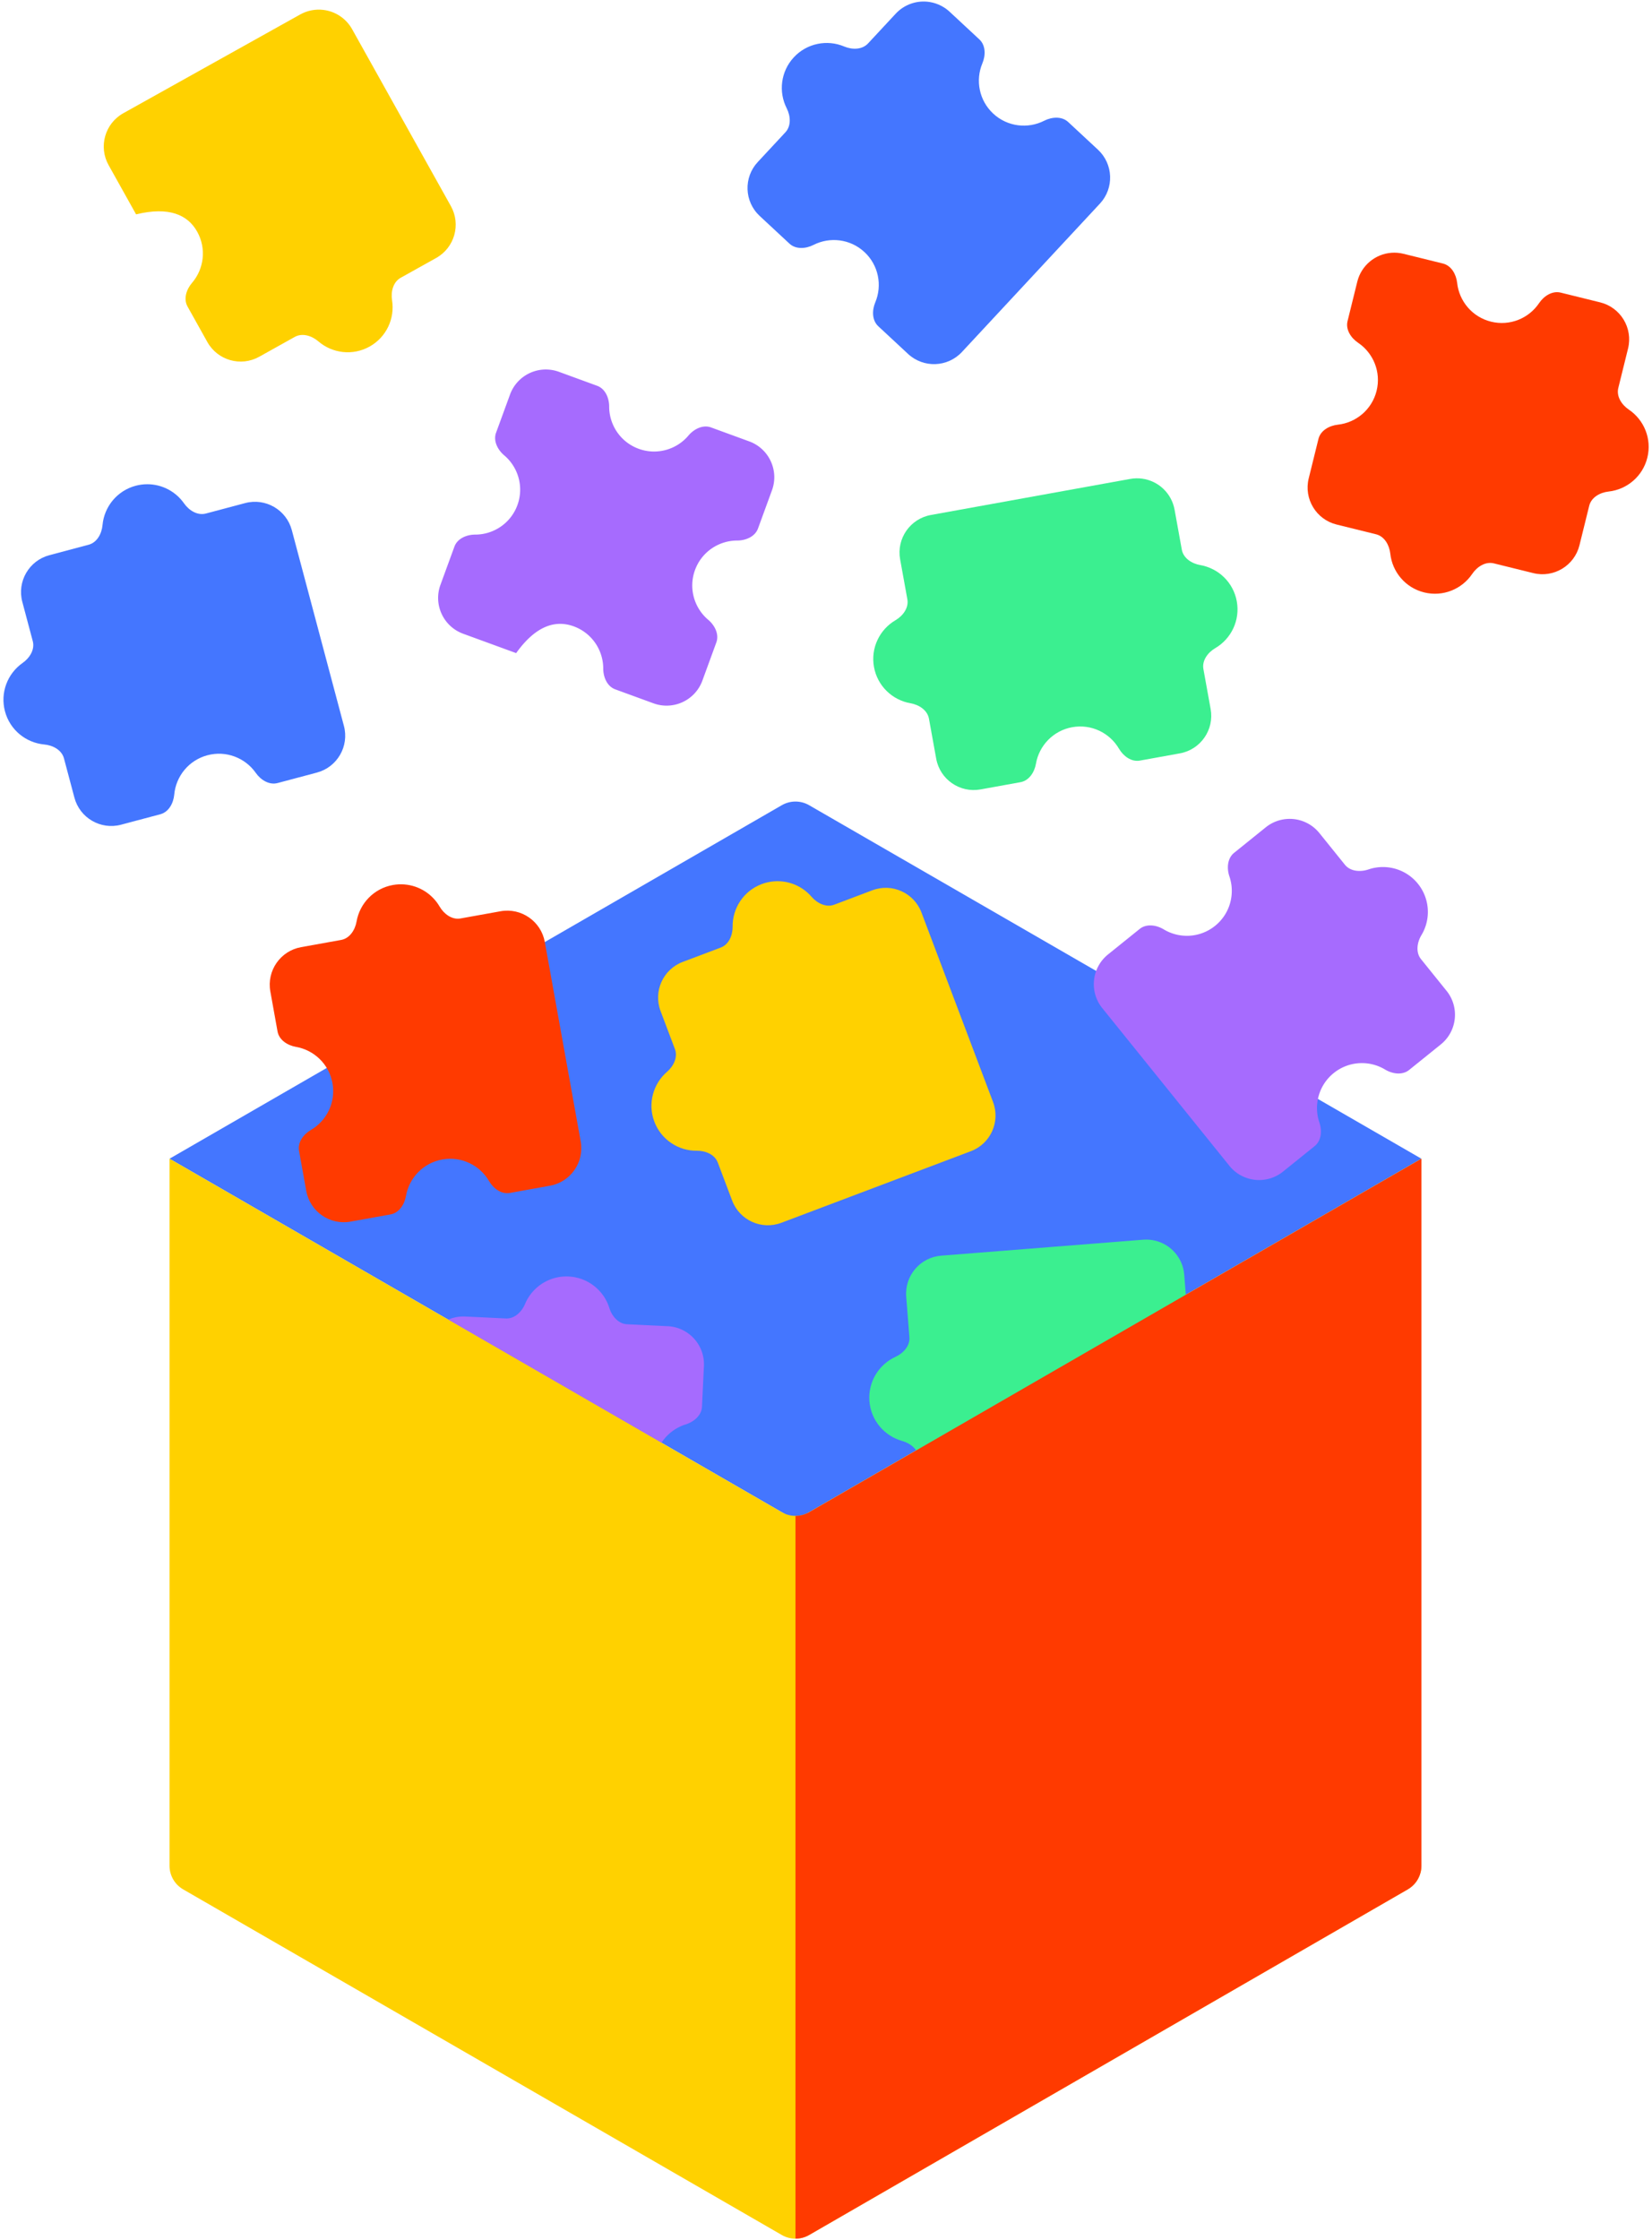 <?xml version="1.0" encoding="UTF-8"?>
<!DOCTYPE svg PUBLIC '-//W3C//DTD SVG 1.0//EN'
          'http://www.w3.org/TR/2001/REC-SVG-20010904/DTD/svg10.dtd'>
<svg height="5006.2" preserveAspectRatio="xMidYMid meet" version="1.0" viewBox="-7.7 -3.4 3693.1 5006.2" width="3693.1" xmlns="http://www.w3.org/2000/svg" xmlns:xlink="http://www.w3.org/1999/xlink" zoomAndPan="magnify"
><g
  ><g paint-order="fill markers stroke"
    ><g id="change1_1"
      ><path d="m 3565.061,834.425 c -28.112,-4.54 -56.636,5.251 -76.03,26.097 l -61.853,66.507 c -13.255,14.253 -35.587,14.265 -53.438,6.762 -37.73,-15.857 -82.943,-7.511 -112.436,24.197 -29.489,31.704 -34.539,77.387 -15.989,113.858 8.778,17.259 10.386,39.53 -2.87,53.782 l -61.842,66.489 c -32.075,34.478 -30.115,88.425 4.376,120.486 l 66.513,61.838 c 14.254,13.253 36.53,11.645 53.791,2.869 36.481,-18.549 82.18,-13.501 113.893,15.985 31.716,29.486 40.064,74.689 24.203,112.41 -7.505,17.85 -7.495,40.176 6.76,53.43 l 66.503,61.828 c 34.482,32.064 88.435,30.109 120.505,-4.366 l 308.438,-331.595 c 32.064,-34.472 30.109,-88.404 -4.366,-120.466 l -66.514,-61.846 c -14.254,-13.254 -36.527,-11.645 -53.787,-2.866 -36.483,18.556 -82.188,13.511 -113.906,-15.979 -31.711,-29.49 -40.054,-74.694 -24.188,-112.413 7.508,-17.849 7.499,-40.174 -6.755,-53.427 l -66.523,-61.847 c -5.458,-5.071 -11.557,-9.405 -18.142,-12.891 v 0 c -8.236,-4.362 -17.132,-7.345 -26.333,-8.83 z M 1816.012,1912.182 c -8.773,0 -17.511,1.118 -25.989,3.373 -41.849,11.136 -70.457,47.117 -74.18,87.864 -1.762,19.283 -12.26,38.99 -31.069,43.995 l -87.786,23.358 c -45.505,12.11 -72.575,58.806 -60.464,104.301 l 23.363,87.758 c 5.007,18.809 -6.874,37.712 -22.734,48.821 -33.522,23.48 -50.538,66.187 -39.401,108.032 11.139,41.836 47.128,70.435 87.883,74.157 19.284,1.761 38.993,12.262 44,31.071 l 23.363,87.757 c 12.111,45.498 58.822,72.566 104.33,60.454 l 87.776,-23.357 c 18.809,-5.005 29.307,-24.713 31.069,-43.996 3.723,-40.747 32.331,-76.729 74.18,-87.864 41.853,-11.139 84.572,5.867 108.062,39.377 11.115,15.856 30.022,27.738 48.831,22.733 l 87.766,-23.357 c 45.509,-12.106 72.584,-58.803 60.474,-104.301 l -116.474,-437.577 c -12.106,-45.503 -58.819,-72.575 -104.33,-60.465 l -87.776,23.35 c -18.809,5.004 -37.732,-6.873 -48.851,-22.727 -18.359,-26.177 -48.658,-42.702 -82.044,-42.759 z m 1448.93,709.199 c -10.539,0 -21.078,2.72 -30.522,8.171 l -1368.8,790.097 1399.322,807.708 1399.322,-807.708 -1368.8,-790.097 c -9.444,-5.451 -19.983,-8.171 -30.522,-8.171 z" fill="#4476ff" transform="translate(-1494.35 -833.333)"
      /></g
      ><g id="change2_1"
      ><path d="m 2710.016,1655.801 c -36.913,-1.343 -70.493,21.229 -83.179,55.912 l -31.191,85.284 c -6.685,18.28 3.441,38.178 18.233,50.674 31.267,26.414 44.356,70.489 29.477,111.16 -14.876,40.668 -53.313,65.902 -94.245,65.92 -19.363,0 -39.939,8.684 -46.624,26.964 l -31.191,85.293 c -16.171,44.219 6.578,93.171 50.808,109.335 l 85.311,31.186 a 17.626,0 -159.925 0 0 33.109,12.1 c 44.004,-61.578 88.075,-74.659 128.746,-59.795 40.673,14.87 65.913,53.289 65.938,94.206 0,19.363 8.687,39.937 26.968,46.619 l 85.321,31.187 c 44.223,16.165 93.18,-6.569 109.355,-50.778 l 31.191,-85.293 c 6.685,-18.28 -3.441,-38.18 -18.231,-50.678 -31.259,-26.413 -44.343,-70.481 -29.47,-111.146 14.873,-40.667 53.305,-65.903 94.235,-65.927 19.363,0 39.939,-8.688 46.623,-26.968 l 31.183,-85.282 c 16.173,-44.214 -6.566,-93.164 -50.788,-109.335 l -85.321,-31.187 c -18.281,-6.682 -38.183,3.446 -50.684,18.234 -26.416,31.251 -70.489,44.335 -111.163,29.473 -40.681,-14.867 -65.927,-53.293 -65.95,-94.216 0,-19.363 -8.685,-39.937 -26.965,-46.621 l -85.322,-31.194 c -8.402,-3.07 -17.236,-4.799 -26.176,-5.123 z m 1655.515,1004.411 c -17.983,0.903 -35.218,7.474 -49.235,18.771 l -70.714,56.984 c -15.155,12.213 -16.743,34.484 -10.519,52.82 13.153,38.749 1.628,83.251 -32.095,110.42 -33.72,27.17 -79.663,28.974 -114.74,7.891 -16.597,-9.975 -38.701,-13.153 -53.857,-0.941 l -70.714,56.985 c -36.662,29.547 -42.425,83.213 -12.871,119.867 l 284.228,352.549 c 29.55,36.659 83.23,42.426 119.896,12.882 l 70.725,-56.995 c 15.155,-12.213 16.742,-34.484 10.517,-52.819 -13.154,-38.743 -1.636,-83.237 32.076,-110.41 33.718,-27.172 79.66,-28.979 114.738,-7.899 16.597,9.974 38.703,13.151 53.858,0.938 l 70.714,-56.984 c 36.666,-29.544 42.433,-83.21 12.882,-119.867 l -56.99,-70.698 c -12.215,-15.153 -9.049,-37.266 0.925,-53.863 16.056,-26.718 19.141,-60.109 6.694,-90.137 -3.665,-8.841 -8.575,-17.113 -14.583,-24.563 -27.18,-33.71 -71.691,-45.227 -110.447,-32.072 -18.336,6.224 -40.611,4.635 -52.828,-10.517 l -56.998,-70.699 c -17.13,-21.247 -43.399,-33.011 -70.662,-31.643 z M 2757.785,3682.903 c -43.256,-2.064 -81.423,23.561 -97.319,61.264 -7.523,17.843 -23.5,33.444 -42.941,32.517 l -90.732,-4.328 c -47.035,-2.241 -86.982,34.061 -89.227,81.084 l -21.603,452.307 c -2.242,47.024 34.069,86.963 81.104,89.207 l 90.732,4.336 c 19.442,0.929 35.416,-14.671 42.938,-32.515 15.894,-37.708 54.062,-63.337 97.322,-61.274 43.261,2.063 78.817,31.21 91.047,70.26 5.787,18.479 20.204,35.53 39.645,36.458 l 90.731,4.329 c 47.038,2.247 86.991,-34.057 89.236,-81.085 l 4.328,-90.702 c 0.928,-19.442 -14.673,-35.417 -32.518,-42.934 -37.717,-15.888 -63.354,-54.046 -61.292,-97.296 2.062,-43.253 31.218,-78.802 70.279,-91.028 18.48,-5.785 35.532,-20.202 36.461,-39.644 l 4.335,-90.702 c 2.242,-47.025 -34.069,-86.963 -81.104,-89.207 l -90.731,-4.328 c -19.442,-0.928 -33.858,-17.979 -39.645,-36.458 -12.23,-39.05 -47.785,-68.198 -91.047,-70.26 z" fill="#a66bfe" transform="translate(-1494.35 -833.333)"
      /></g
      ><g id="change3_1"
      ><path d="m 2209.477,852.056 c -17.877,-2.14 -35.972,1.433 -51.693,10.207 L 1762.303,1082.979 c -41.12,22.951 -55.842,74.884 -32.882,115.992 l 44.275,79.284 c 17.183,30.779 17.183,30.779 17.183,30.779 73.536,-17.946 115.47,0.901 136.583,38.703 21.11,37.807 15.151,83.387 -11.544,114.404 -12.631,14.677 -19.486,35.925 -9.997,52.919 l 44.276,79.293 c 22.957,41.105 74.896,55.822 116.012,32.872 l 79.309,-44.263 c 16.996,-9.486 38.25,-2.629 52.93,9.998 31.024,26.686 76.612,32.643 114.427,11.54 37.815,-21.105 56.669,-63.028 50.231,-103.436 -3.046,-19.122 2.27,-40.807 19.266,-50.293 l 79.308,-44.263 c 41.117,-22.947 55.844,-74.874 32.892,-115.982 L 2273.796,895.135 c -13.307,-23.824 -37.218,-39.839 -64.319,-43.079 z M 3231.617,2799.628 c -9.553,-0.644 -19.149,0.081 -28.497,2.153 -4.664,1.036 -9.248,2.402 -13.717,4.091 -40.515,15.3 -65.347,53.986 -64.938,94.903 0.191,19.363 -8.262,40.026 -26.471,46.902 l -84.979,32.086 c -44.06,16.639 -66.281,65.84 -49.629,109.886 l 32.09,84.942 c 6.878,18.208 -3.035,38.216 -17.691,50.871 -30.971,26.744 -43.584,70.942 -28.283,111.443 15.303,40.504 53.996,65.33 94.921,64.922 19.363,-0.191 40.032,8.266 46.911,26.473 l 32.097,84.943 c 16.638,44.045 65.841,66.265 109.896,49.628 l 423.712,-160.026 c 44.04,-16.643 66.252,-65.822 49.618,-109.856 L 3546.623,2869.374 c -16.638,-44.05 -65.848,-66.271 -109.905,-49.628 l -84.971,32.099 c -18.208,6.879 -38.236,-3.024 -50.896,-17.676 -17.233,-19.946 -41.99,-32.706 -69.234,-34.542 z M 1865.62,3419.649 V 4999.823 c 0,21.805 11.637,41.952 30.522,52.853 l 1338.277,772.476 c 18.888,10.902 42.157,10.902 61.044,0 l 1338.277,-772.476 c 18.885,-10.901 30.52,-31.048 30.522,-52.853 V 3419.649 l -1368.8,790.087 c -18.888,10.902 -42.157,10.902 -61.044,0 l -202.062,-116.632 z" fill="#ffd100" transform="translate(-1494.35 -833.333)"
      /></g
      ><g id="change4_1"
      ><path d="m 4040.003,1899.723 c -8.865,-1.203 -17.865,-1.004 -26.668,0.59 v 0 l -445.699,80.612 c -46.339,8.381 -77.108,52.732 -68.724,99.06 l 16.166,89.356 c 3.465,19.153 -9.91,37.035 -26.615,46.827 -35.304,20.692 -55.716,61.873 -48.008,104.474 7.708,42.604 41.261,74.028 81.581,81.041 19.077,3.319 37.871,15.383 41.337,34.535 l 16.173,89.357 c 8.385,46.329 52.749,77.09 99.089,68.704 l 89.386,-16.167 c 19.153,-3.464 31.212,-22.256 34.53,-41.333 7.011,-40.312 38.441,-73.862 81.056,-81.571 42.62,-7.711 83.819,12.703 104.515,48.008 9.792,16.705 27.673,30.082 46.826,26.619 l 89.376,-16.16 c 46.343,-8.381 77.113,-52.738 68.724,-99.069 l -16.165,-89.347 c -3.465,-19.153 9.91,-37.032 26.617,-46.82 35.312,-20.688 55.733,-61.873 48.026,-104.481 -7.705,-42.617 -41.269,-74.049 -81.601,-81.057 -19.078,-3.315 -37.869,-15.376 -41.334,-34.529 l -16.166,-89.356 c -6.575,-36.342 -35.809,-64.317 -72.412,-69.295 z m 2.33,1700.926 -451.52,35.665 c -46.947,3.704 -82.001,44.758 -78.292,91.695 l 7.162,90.526 c 1.535,19.403 -13.559,35.857 -31.161,43.927 -37.204,17.057 -61.638,55.998 -58.226,99.163 3.412,43.164 33.658,77.784 73.078,88.789 18.651,5.207 36.143,19.087 37.676,38.49 l 7.155,90.526 c 3.711,46.931 44.772,81.97 91.714,78.263 l 125.688,-9.932 c 4.367,55.252 52.704,96.505 107.969,92.147 55.274,-4.362 96.543,-52.698 92.176,-107.958 l 125.678,-9.932 c 46.947,-3.704 82.001,-44.758 78.292,-91.695 l -9.931,-125.658 c 55.274,-4.362 96.544,-52.698 92.176,-107.958 -4.372,-55.256 -52.72,-96.507 -107.989,-92.137 l -9.941,-125.648 c -2.908,-36.819 -29.2,-67.578 -65.125,-76.187 -8.696,-2.084 -17.665,-2.788 -26.579,-2.085 z" fill="#3bef90" transform="translate(-1494.35 -833.333)"
      /></g
      ><g id="change5_1"
      ><path d="m 4597.565,1394.868 c -36.846,2.66 -67.787,28.738 -76.64,64.594 l -21.776,88.151 c -4.668,18.895 7.552,37.583 23.609,48.406 33.938,22.875 51.718,65.269 41.334,107.307 -10.38,42.042 -45.857,71.292 -86.547,75.744 -19.249,2.106 -38.765,12.959 -43.433,31.854 l -21.776,88.151 c -11.292,45.709 16.621,91.915 62.342,103.2 l 88.188,21.77 c 18.896,4.665 29.747,24.179 31.855,43.428 4.455,40.672 33.703,76.135 75.745,86.517 42.045,10.381 84.447,-7.392 107.329,-41.318 10.827,-16.053 29.518,-28.275 48.414,-23.61 l 88.189,21.771 c 45.717,11.287 91.93,-16.616 103.219,-62.323 l 21.768,-88.15 c 4.666,-18.896 24.182,-29.749 43.43,-31.855 40.691,-4.452 76.167,-33.703 86.547,-75.744 10.384,-42.035 -7.393,-84.427 -41.326,-107.304 -16.056,-10.824 -28.275,-29.513 -23.607,-48.408 l 21.776,-88.151 c 11.291,-45.71 -16.621,-91.915 -62.342,-103.199 l -88.188,-21.771 c -18.896,-4.665 -37.585,7.557 -48.411,23.612 -22.88,33.931 -65.284,51.708 -107.332,41.327 -42.047,-10.383 -71.298,-45.85 -75.749,-86.528 -2.107,-19.249 -12.956,-38.762 -31.852,-43.427 l -88.189,-21.771 c -8.686,-2.147 -17.655,-2.913 -26.579,-2.272 z M 2391.106,2806.668 c -8.745,-0.733 -17.549,-0.317 -26.185,1.239 -42.621,7.67 -74.081,41.188 -81.131,81.493 -3.336,19.074 -15.414,37.855 -34.569,41.302 l -89.4,16.089 c -46.343,8.34 -77.151,52.658 -68.813,98.991 l 16.088,89.371 c 3.448,19.156 22.229,31.233 41.304,34.564 40.322,7.041 73.858,38.498 81.531,81.117 7.671,42.617 -12.788,83.787 -48.122,104.443 -16.717,9.773 -30.108,27.639 -26.66,46.795 l 16.088,89.371 c 8.339,46.337 52.672,77.142 99.02,68.803 l 89.4,-16.089 c 19.156,-3.447 31.234,-22.229 34.569,-41.302 7.05,-40.304 38.51,-73.822 81.131,-81.493 42.626,-7.675 83.808,12.774 104.473,48.096 9.778,16.713 27.648,30.106 46.804,26.66 l 89.39,-16.081 c 46.347,-8.34 77.157,-52.664 68.813,-99.001 l -80.229,-445.66 c -8.338,-46.337 -52.672,-77.143 -99.02,-68.803 l -89.39,16.089 c -19.156,3.448 -37.041,-9.939 -46.821,-26.65 -16.151,-27.597 -44.998,-46.551 -78.27,-49.342 z m 2273.158,612.981 -1287.4,743.104 -81.399,46.983 c -9.28,5.358 -19.807,8.18 -30.522,8.181 v 9.44 18.535 1587.44 c 10.539,0 21.078,-2.73 30.522,-8.181 l 1338.277,-772.476 c 14.168,-8.178 24.252,-21.553 28.408,-36.933 1.386,-5.125 2.114,-10.469 2.114,-15.92 z" fill="#ff3a00" transform="translate(-1494.35 -833.333)"
      /></g
    ></g
  ></g
></svg
>
